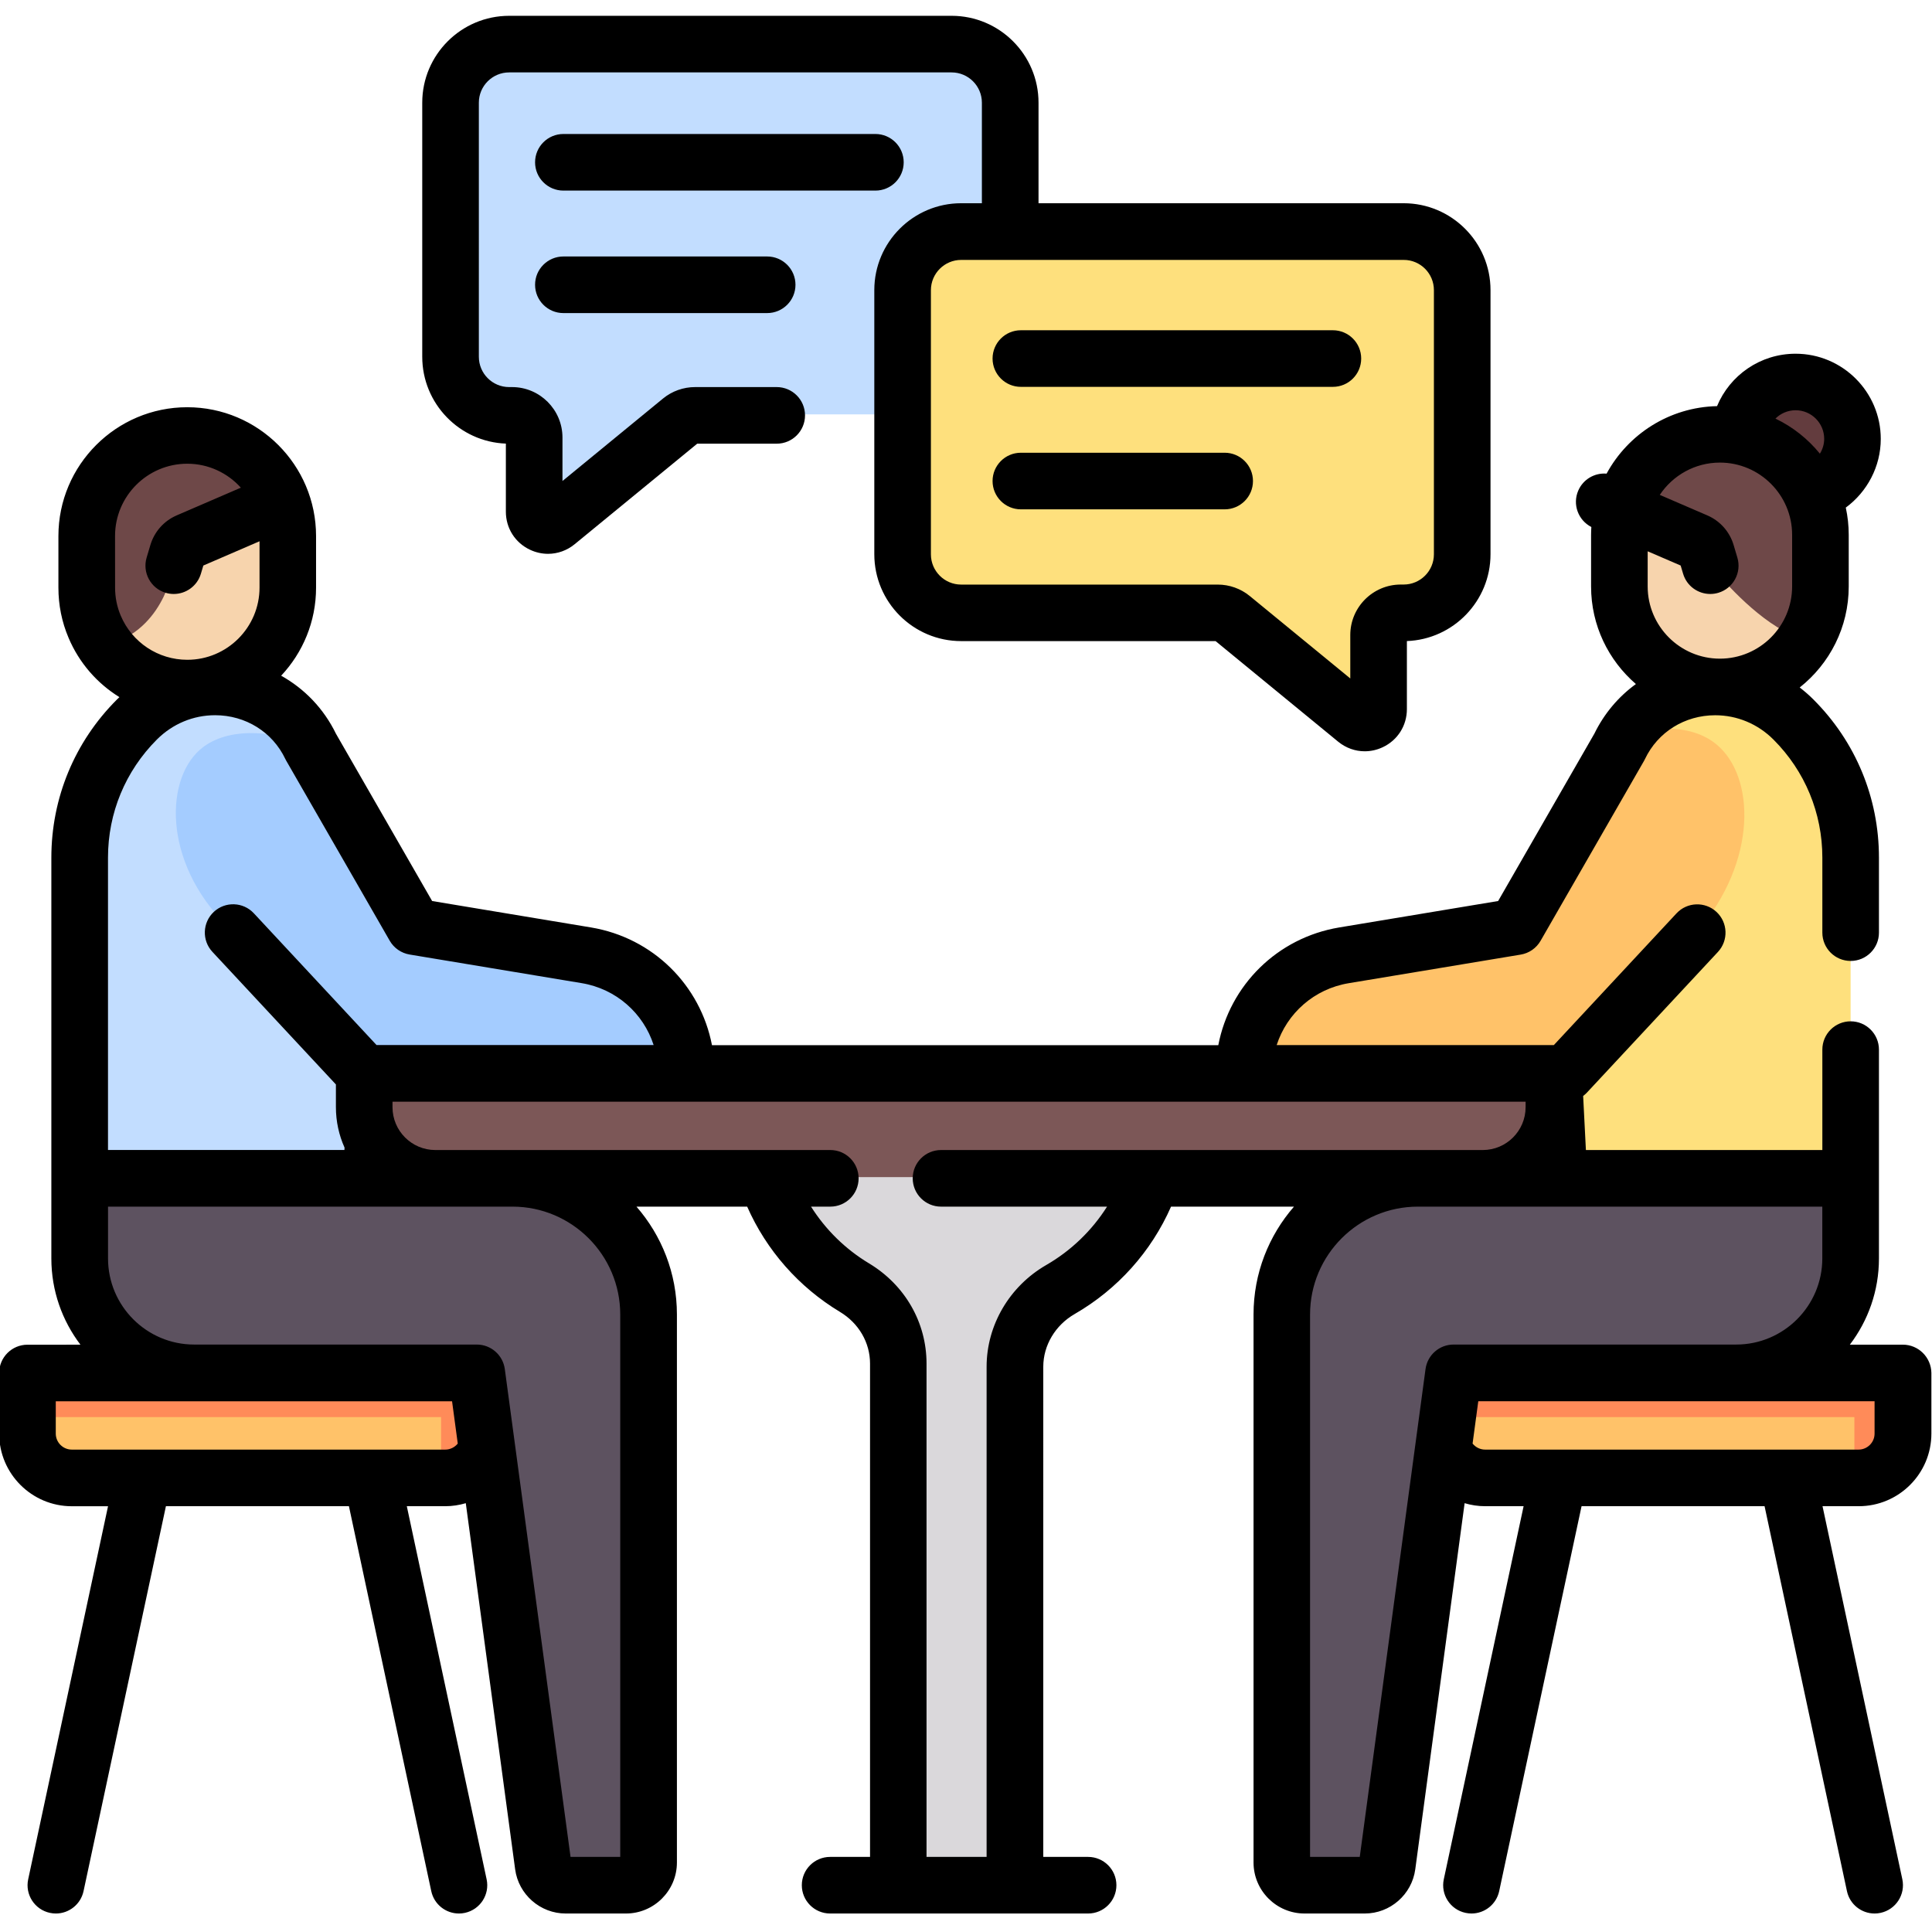 <?xml version="1.0" encoding="utf-8"?>
<!-- Generator: Adobe Illustrator 23.1.0, SVG Export Plug-In . SVG Version: 6.00 Build 0)  -->
<svg version="1.1" id="圖層_5" xmlns="http://www.w3.org/2000/svg" xmlns:xlink="http://www.w3.org/1999/xlink" x="0px" y="0px"
	 viewBox="0 0 512 512" style="enable-background:new 0 0 512 512;" xml:space="preserve">
<style type="text/css">
	.st0{display:none;}
	.st1{display:inline;}
	.st2{fill:#B8B6FF;}
	.st3{fill:#F7D4AD;}
	.st4{fill:#6E4848;}
	.st5{fill:#C2DDFF;}
	.st6{fill:#A4CCFF;}
	.st7{fill:#ECBD83;}
	.st8{fill:#CCF49F;}
	.st9{fill:#FE9C83;}
	.st10{fill:#FEE07D;}
	.st11{fill:#7C5757;}
	.st12{fill:#DAD8DB;}
	.st13{fill:#FFC269;}
	.st14{fill:#5D5260;}
	.st15{fill:#633C3E;}
	.st16{fill:#FF8B59;}
	.st17{fill:#DCEAFF;}
	.st18{fill:#4B3F4E;}
	.st19{fill:#B2785B;}
	.st20{fill:#935B45;}
</style>
<g class="st0">
	<g class="st1">
		<g>
			<g>
				<g>
					<path class="st2" d="M112.36,484.51h26.69c23.94,0,42.06-21.65,37.84-45.21l-0.02-0.09c-2.54-14.2-12.46-25.98-26.02-30.9
						l-38.49-13.96l-38.8,14.07c-13.4,4.86-23.25,16.42-25.93,30.42c-4.54,23.7,13.63,45.67,37.76,45.67H112.36z"/>
				</g>
				<g>
					<path class="st3" d="M146.35,321.71v24.65c0,19.33-15.82,35.61-35.15,35.23c-18.72-0.36-33.79-15.65-33.79-34.46v-25.42
						c0-19.04,15.43-34.47,34.47-34.47c9.52,0,18.14,3.86,24.37,10.1c5.87,5.86,9.63,13.82,10.06,22.67
						C146.34,320.57,146.35,321.14,146.35,321.71L146.35,321.71z"/>
				</g>
			</g>
			<g>
				<path class="st4" d="M146.31,320.01c-1.29,0.99-2.25,1.7-2.25,1.7c-2.44,1.41-5.09,2.7-7.93,3.84
					c-12.92,5.17-25.55,5.36-31.66,1.08c0,0-6.38-4.76-8.77-7.8s-9.99-3.81-16.29,2.88c-0.66,0.7-1.33,1.16-2,1.43v-1.43
					c0-19.04,15.43-34.47,34.47-34.47c9.52,0,18.14,3.86,24.37,10.1C142.12,303.2,145.88,311.16,146.31,320.01L146.31,320.01z"/>
			</g>
		</g>
		<g>
			<g>
				<g>
					<path class="st5" d="M256.28,354.27h26.69c23.94,0,42.06-21.65,37.84-45.21l-0.02-0.09c-2.54-14.2-12.46-25.98-26.02-30.9
						l-38.49-13.96l-38.8,14.07c-13.4,4.86-23.25,16.42-25.93,30.42c-4.54,23.7,13.63,45.67,37.76,45.67L256.28,354.27z"/>
				</g>
				<g>
					<path class="st6" d="M320.8,309.06l-0.02-0.09c-2.54-14.2-12.46-25.98-26.02-30.9l-38.49-13.96l-11.73,4.25l26.76,9.71
						c13.57,4.92,23.48,16.7,26.02,30.9l0.02,0.09c4.21,23.57-13.9,45.21-37.84,45.21h23.46
						C306.9,354.27,325.02,332.63,320.8,309.06z"/>
				</g>
				<g>
					<path class="st7" d="M277.5,271.87L277.5,271.87c-12.44,10.86-30.97,10.85-43.39,0v-29.08h43.39V271.87z"/>
				</g>
				<g>
					<path class="st3" d="M290.27,191.48v24.65c0,19.33-15.82,35.61-35.15,35.23c-18.72-0.36-33.79-15.65-33.79-34.46v-25.42
						c0-19.04,15.43-34.47,34.47-34.47c9.52,0,18.14,3.86,24.37,10.1c5.87,5.86,9.63,13.82,10.06,22.67
						C290.26,190.34,290.27,190.91,290.27,191.48L290.27,191.48z"/>
				</g>
			</g>
			<g>
				<path class="st4" d="M290.23,189.78c-1.29,0.99-2.25,1.7-2.25,1.7c-2.44,1.41-5.09,2.7-7.93,3.84
					c-12.92,5.17-25.55,5.36-31.66,1.08c0,0-6.38-4.76-8.77-7.8s-9.99-3.81-16.29,2.88c-0.66,0.7-1.33,1.16-2,1.43v-1.43
					c0-19.04,15.43-34.47,34.47-34.47c9.52,0,18.14,3.86,24.37,10.1C286.04,172.97,289.8,180.93,290.23,189.78z"/>
			</g>
		</g>
		<g>
			<g>
				<g>
					<path class="st8" d="M415.35,229.38h26.69c23.94,0,42.06-21.65,37.84-45.21l-0.02-0.09c-2.54-14.2-12.46-25.98-26.02-30.9
						l-38.49-13.96l-38.8,14.07c-13.4,4.86-23.25,16.42-25.93,30.42c-4.54,23.7,13.63,45.67,37.76,45.67L415.35,229.38z"/>
				</g>
				<g>
					<path class="st3" d="M449.34,66.59v24.65c0,19.33-15.82,35.61-35.15,35.23c-18.72-0.36-33.79-15.65-33.79-34.46V66.59
						c0-19.04,15.43-34.47,34.47-34.47c9.52,0,18.14,3.86,24.37,10.1c5.87,5.86,9.63,13.82,10.06,22.67
						C449.33,65.45,449.34,66.02,449.34,66.59z"/>
				</g>
			</g>
			<g>
				<path class="st4" d="M449.3,64.89c-1.29,0.99-2.25,1.7-2.25,1.7c-2.44,1.41-5.09,2.7-7.93,3.84
					c-12.92,5.17-25.55,5.36-31.66,1.08c0,0-6.38-4.76-8.77-7.8c-2.39-3.04-9.99-3.81-16.29,2.88c-0.66,0.7-1.33,1.16-2,1.43v-1.43
					c0-19.04,15.43-34.47,34.47-34.47c9.52,0,18.14,3.86,24.37,10.1C445.11,48.08,448.87,56.04,449.3,64.89L449.3,64.89z"/>
			</g>
		</g>
		<g>
			<path class="st9" d="M256.13,44.21c-116.76,0-211.42,94.66-211.42,211.43s94.66,211.43,211.42,211.43
				c116.77,0,211.43-94.66,211.43-211.43S372.9,44.21,256.13,44.21z M256.03,433.32c-98.13,0-177.68-79.55-177.68-177.68
				S157.9,77.96,256.03,77.96s177.68,79.55,177.68,177.68S354.16,433.32,256.03,433.32z"/>
		</g>
	</g>
	<g class="st1">
		<path d="M228.96,361.77h53.65c13.64,0,26.48-6,35.23-16.46c8.75-10.46,12.4-24.15,10-37.57c-0.01-0.06-0.03-0.15-0.05-0.23
			c-3.04-16.72-14.84-30.69-30.82-36.49l-12.33-4.47v-19.87c8.12-8.06,12.77-19.18,12.77-30.55v-24.65
			c0-23.14-18.83-41.97-41.97-41.97s-41.97,18.83-41.97,41.97v25.42c0,11.7,4.91,22.37,12.78,30.02v19.97l-11.69,4.24
			c-15.8,5.73-27.58,19.55-30.74,36.06c-0.55,2.89-0.83,5.83-0.83,8.72C183,341.2,203.61,361.77,228.96,361.77L228.96,361.77z
			 M228.48,191.48c0-14.87,12.1-26.97,26.97-26.97c13.02,0,23.91,9.27,26.42,21.56c-1.59,0.83-3.24,1.59-4.96,2.28
			c-11.98,4.8-21.58,4.01-24.57,1.91c-3.39-2.38-8.07-1.56-10.45,1.83c-2.38,3.39-1.56,8.07,1.83,10.45
			c4.14,2.9,9.93,4.35,16.55,4.35c6.8,0,14.48-1.53,22.14-4.59v13.82c0,7.46-3.08,14.76-8.46,20.03
			c-5.21,5.11-11.94,7.85-19.04,7.71c-14.58-0.28-26.44-12.38-26.44-26.97L228.48,191.48L228.48,191.48z M254.63,258.87
			c0.27,0.01,0.54,0.01,0.8,0.01c4.91,0,9.7-0.88,14.22-2.55v11.87c-8.53,5.7-19.85,5.7-28.39-0.01v-11.81
			C245.45,257.89,249.95,258.78,254.63,258.87z M198.56,310.01c2.17-11.35,10.26-20.84,21.12-24.78l13.04-4.73
			c6.82,4.62,14.77,6.93,22.73,6.93c8.09,0,16.17-2.39,23.05-7.15l13.35,4.84c11.01,3.99,19.13,13.64,21.19,25.17
			c0.01,0.06,0.02,0.13,0.04,0.21c1.57,9-0.89,18.17-6.76,25.18c-5.9,7.04-14.55,11.08-23.73,11.08h-53.65
			c-17.07,0-30.96-13.84-30.96-30.86C198,313.96,198.19,311.98,198.56,310.01L198.56,310.01z"/>
		<path d="M504.28,248.14h-29.71c-0.28-8.37-1.01-16.66-2.22-24.83c11.89-10.5,17.68-26.64,14.92-42.41
			c-0.01-0.09-0.03-0.18-0.04-0.26c-3-16.78-14.82-30.82-30.86-36.63l-15.67-5.68c-2.36-3.7-4.84-7.33-7.43-10.89
			c2.87-1.45,5.6-3.22,8.09-5.32c9.83-8.21,15.46-20.24,15.46-33V64.45c0-11.2-4.37-21.74-12.3-29.67
			c-7.93-7.93-18.47-12.3-29.67-12.3c-23.14,0-41.97,18.83-41.97,41.97v6.13c-32.66-20.76-70.28-32.43-109.71-33.73V7.14
			c0-4.14-3.36-7.5-7.5-7.5c-4.14,0-7.5,3.36-7.5,7.5v29.71c-55.62,1.89-107.65,24.42-147.2,63.98
			C61.4,140.42,38.86,192.48,37,248.14H7.28c-4.14,0-7.5,3.36-7.5,7.5c0,4.14,3.36,7.5,7.5,7.5H37
			c1.63,48.71,19.1,94.66,49.96,131.9l-16.39,6.34c-15.76,5.75-27.51,19.55-30.66,36.04c-0.55,2.89-0.83,5.83-0.83,8.72
			c0,25.29,20.62,45.86,45.96,45.86h53.65c19.43,0,36.61-12.47,43.15-30.17c21.09,7.55,43.41,11.82,66.34,12.6v29.71
			c0,4.14,3.36,7.5,7.5,7.5c4.14,0,7.5-3.36,7.5-7.5v-29.71c55.7-1.84,107.81-24.39,147.41-63.99
			c39.58-39.58,62.12-91.64,63.98-147.31h29.72c4.14,0,7.5-3.36,7.5-7.5C511.78,251.5,508.42,248.14,504.28,248.14z M440.69,248.14
			c-0.18-4.51-0.52-8.97-1.02-13.39h2.35c5.64,0,11.13-1.02,16.29-2.97c0.63,5.39,1.05,10.85,1.25,16.36H440.69z M472.43,183.11
			c0.01,0.08,0.02,0.16,0.04,0.25c1.34,7.49-0.07,14.92-3.75,21.15c-3.81-15.99-9.39-31.43-16.67-46.09
			C462.61,162.56,470.38,171.93,472.43,183.11L472.43,183.11z M387.88,64.45c0-14.87,12.1-26.97,26.97-26.97
			c7.2,0,13.97,2.81,19.07,7.9c3.8,3.8,6.32,8.52,7.36,13.66c-1.59,0.83-3.25,1.6-4.96,2.28c-11.98,4.8-21.58,4-24.57,1.91
			c-3.39-2.38-8.07-1.56-10.45,1.83c-2.38,3.39-1.56,8.07,1.83,10.45c4.14,2.9,9.93,4.35,16.55,4.35c6.8,0,14.48-1.53,22.14-4.59
			V89.1c0,8.31-3.67,16.14-10.09,21.5c-2.4,2.02-5.11,3.58-7.97,4.64c-4.16-4.96-8.55-9.78-13.18-14.41
			c-7.17-7.17-14.76-13.77-22.7-19.8L387.88,64.45L387.88,64.45z M455.91,216.47c-4.28,2.16-9.01,3.28-13.9,3.28h-4.66
			C421,136.85,347.57,74.01,263.17,70.63V51.86C358.92,55.3,438.05,125.05,455.91,216.47L455.91,216.47z M422.03,219.75h-33.68
			c-17.07,0-30.95-13.85-30.95-30.87c0-1.95,0.19-3.94,0.57-5.9c2.17-11.34,10.27-20.83,21.12-24.77l12.7-4.61
			C406.29,172.9,416.78,195.37,422.03,219.75L422.03,219.75z M248.18,51.87v18.76c-96.15,3.85-173.66,81.36-177.52,177.52H52.01
			C55.88,141.68,141.73,55.79,248.18,51.87z M128.41,367.86c-0.13,0.11-0.26,0.23-0.38,0.35c-8.74-9.89-16.27-20.72-22.45-32.27
			c2.73,0.25,5.58,0.39,8.46,0.39c8.91,0,18.03-1.23,24.46-3.79v13.83C138.5,354.66,134.82,362.5,128.41,367.86z M132.99,318.59
			c-10.3,4.12-28.87,2.85-35.13,0.81c-2.17-5.38-4.08-10.86-5.69-16.46c5.06-5.24,11.94-8.2,19.36-8.2c7.21,0,13.98,2.8,19.07,7.91
			c3.79,3.79,6.32,8.51,7.36,13.65C136.36,317.14,134.7,317.9,132.99,318.59z M138.68,477H85.04c-17.07,0-30.96-13.84-30.96-30.86
			c0-1.95,0.19-3.94,0.56-5.9c2.17-11.35,10.27-20.84,21.12-24.78c0.05-0.02,0.1-0.04,0.15-0.06l21.71-8.4
			c1.11,1.16,2.22,2.31,3.36,3.44c19.61,19.61,42.28,35.03,66.93,45.83C163.62,468.42,151.92,477,138.68,477L138.68,477z
			 M52.01,263.14h18.66c2.37,59.13,33.75,114.56,83.13,147.16c3.46,2.28,8.11,1.33,10.39-2.13c2.28-3.46,1.33-8.11-2.13-10.39
			c-8.5-5.61-16.38-11.91-23.61-18.77c9.57-8.21,15.05-20.07,15.05-32.64v-24.65c0-11.22-4.37-21.76-12.29-29.67
			c-7.92-7.93-18.46-12.3-29.68-12.3c-8.31,0-16.37,2.51-23.17,7.01c-1.43-7.74-2.32-15.63-2.67-23.61h26.18
			c4.14,0,7.5-3.36,7.5-7.5c0-4.14-3.36-7.5-7.5-7.5H85.67c3.83-87.88,74.62-158.67,162.51-162.51v26.08c0,4.14,3.36,7.5,7.5,7.5
			s7.5-3.36,7.5-7.5V85.64c46.87,2.04,88.88,23.12,118.47,55.7l-7.66,2.78c-15.8,5.73-27.58,19.54-30.74,36.05
			c-0.55,2.89-0.83,5.82-0.83,8.72c0,25.29,20.61,45.87,45.95,45.87h36.22c0.54,4.41,0.91,8.88,1.11,13.39H399.7
			c-4.14,0-7.5,3.36-7.5,7.5c0,4.14,3.36,7.5,7.5,7.5h25.98c-3.83,87.88-74.62,158.68-162.51,162.51v-26.08c0-4.14-3.36-7.5-7.5-7.5
			c-4.14,0-7.5,3.36-7.5,7.5v26.09c-21.42-0.92-42.14-5.77-61.69-14.48c-3.78-1.68-8.22,0.01-9.9,3.8c-1.69,3.78,0.01,8.22,3.8,9.9
			c21.48,9.57,44.25,14.86,67.79,15.79v18.76C141.73,455.5,55.88,369.61,52.01,263.14z M263.18,459.43v-18.77
			c96.15-3.85,173.66-81.36,177.52-177.52h18.86C455.68,369.67,369.72,455.61,263.18,459.43z"/>
	</g>
</g>
<g>
	<g>
		<g>
			<path class="st5" d="M252.18,11.44H134.92c-8.57,0-15.52,6.95-15.52,15.52V94.3c0,8.57,6.95,15.52,15.52,15.52h0.76
				c3.24,0,5.88,2.63,5.88,5.88v19.65c0,3.08,3.58,4.77,5.96,2.82l32.93-27.02c1.05-0.86,2.37-1.33,3.73-1.33h68
				c8.57,0,15.52-6.95,15.52-15.52V26.96C267.71,18.39,260.76,11.44,252.18,11.44z"/>
		</g>
		<g>
			<path class="st10" d="M254.72,61.11h117.26c8.57,0,15.52,6.95,15.52,15.52v70c0,8.57-6.95,15.52-15.52,15.52h-0.76
				c-3.24,0-5.88,2.63-5.88,5.88v19.65c0,3.08-3.58,4.77-5.96,2.82l-32.93-27.02c-1.05-0.86-2.37-1.33-3.73-1.33h-68
				c-8.57,0-15.52-6.95-15.52-15.52v-70C239.19,68.06,246.14,61.11,254.72,61.11z"/>
		</g>
		<g>
			<path class="st11" d="M392.94,312.02H115.37c-10.41,0-18.85-8.44-18.85-18.85v-8.96h315.28v8.96
				C411.79,303.58,403.35,312.02,392.94,312.02L392.94,312.02z"/>
		</g>
		<g>
			<path class="st12" d="M305.2,312.01H203.11c4.12,12.2,12.48,22.44,23.33,28.96c7.12,4.28,11.61,11.83,11.61,20.13v138.24h30.92
				V361.94c0-8.5,4.69-16.2,12.05-20.45C292.28,334.99,300.97,324.54,305.2,312.01L305.2,312.01z"/>
		</g>
		<g>
			<path class="st13" d="M117.98,391.41H19.02c-6.49,0-11.75-5.26-11.75-11.75V363.6h122.46v16.06
				C129.73,386.15,124.47,391.41,117.98,391.41z"/>
		</g>
		<g>
			<path class="st5" d="M21.12,312.02v-84.98c0-13.73,5.45-26.89,15.15-36.6c13.96-13.97,37.66-10.6,46.13,7.24l20.04,34.85
				l-4.03,79.48"/>
		</g>
		<g>
			<path class="st14" d="M165.85,499.35H149.9c-3.01,0-5.56-2.23-5.96-5.21l-17.6-130.56h-74.9c-16.75,0-30.32-13.58-30.32-30.32
				v-21.23h114.67c19.93,0,36.08,16.15,36.08,36.08v145.23C171.87,496.65,169.17,499.35,165.85,499.35L165.85,499.35z"/>
		</g>
		<g>
			<path class="st6" d="M61.78,246.91l34.74,37.3h85.38c0-15.51-11.22-28.75-26.52-31.3l-45.59-7.58L82.4,197.68
				c-10.91-4.59-22.87-4.83-29.48,1.06C43.31,207.3,43.45,230.21,61.78,246.91L61.78,246.91z"/>
		</g>
		<g>
			<path class="st3" d="M76.26,141.78v13.68c0,14.72-11.92,26.64-26.63,26.64c-8.91,0-16.79-4.37-21.63-11.08
				c-1.16-1.6-2.14-3.34-2.92-5.19c-1.34-3.18-2.09-6.69-2.09-10.37v-13.68c0-14.71,11.93-26.64,26.64-26.64
				c7.35,0,14.01,2.98,18.83,7.8c2.76,2.76,4.92,6.13,6.25,9.89C75.72,135.62,76.26,138.64,76.26,141.78L76.26,141.78z"/>
		</g>
		<g>
			<path class="st4" d="M74.71,132.83l-0.59-0.11l-24.33,10.5c-1.33,0.57-2.35,1.71-2.76,3.11l-0.99,3.34
				c0,0-1.91,15.83-15.92,20.72c-0.73,0.25-1.44,0.46-2.12,0.63c-1.16-1.6-2.14-3.34-2.92-5.19c-1.34-3.18-2.09-6.69-2.09-10.37
				v-13.68c0-14.71,11.93-26.64,26.64-26.64c7.35,0,14.01,2.98,18.83,7.8C71.22,125.7,73.38,129.07,74.71,132.83z"/>
		</g>
		<g>
			<circle class="st15" cx="475.85" cy="116.05" r="15.07"/>
		</g>
		<g>
			<path class="st13" d="M393.57,391.41h98.96c6.49,0,11.75-5.26,11.75-11.75V363.6H381.82v16.06
				C381.82,386.15,387.08,391.41,393.57,391.41L393.57,391.41z"/>
		</g>
		<g>
			<path class="st16" d="M7.25,363.6v11.95h109.64v15.86h1.07c6.49,0,11.75-5.26,11.75-11.75V363.6H7.25z"/>
		</g>
		<g>
			<path class="st16" d="M381.79,363.6v11.95h109.64v15.86h1.07c6.49,0,11.75-5.26,11.75-11.75V363.6H381.79z"/>
		</g>
		<g>
			<path class="st10" d="M490.43,312.02v-84.98c0-13.73-5.45-26.89-15.15-36.6c-13.96-13.97-37.66-10.6-46.13,7.24l-20.04,34.85
				l4.03,79.48"/>
		</g>
		<g>
			<path class="st14" d="M345.7,499.35h15.95c3.01,0,5.56-2.23,5.96-5.21l17.6-130.56h74.9c16.75,0,30.32-13.58,30.32-30.32v-21.23
				H375.76c-19.93,0-36.08,16.15-36.08,36.08v145.23C339.68,496.65,342.38,499.35,345.7,499.35L345.7,499.35z"/>
		</g>
		<g>
			<path class="st13" d="M449.77,246.91l-34.74,37.3h-85.38c0-15.51,11.22-28.75,26.52-31.3l45.59-7.58l29.26-50.9
				c2.88-0.76,15.79-3.9,23.93,2.9C465.1,205.81,465.86,228.1,449.77,246.91z"/>
		</g>
		<g>
			<path class="st3" d="M482.43,141.48v13.68c0,5.13-1.45,9.92-3.96,13.98c-4.68,7.59-13.08,12.66-22.67,12.66
				c-14.71,0-26.64-11.93-26.64-26.64v-13.68c0-2.3,0.29-4.53,0.84-6.66v-0.01c1.21-4.68,3.65-8.86,6.96-12.17
				c4.83-4.82,11.49-7.8,18.84-7.8C470.5,114.84,482.43,126.76,482.43,141.48L482.43,141.48z"/>
		</g>
		<g>
			<path class="st4" d="M482.43,141.48v13.68c0,5.13-1.45,9.92-3.96,13.98c-2.42-0.49-5.01-1.41-7.55-2.99
				c-9.44-5.86-17.68-16.48-17.68-16.48l-1-3.34c-0.41-1.4-1.42-2.54-2.76-3.11l-19.48-8.4v-0.01c1.21-4.68,3.65-8.86,6.96-12.17
				c4.83-4.82,11.49-7.8,18.84-7.8C470.5,114.84,482.43,126.76,482.43,141.48z"/>
		</g>
	</g>
	<g>
		<path d="M134.06,117.56v18.05c0,4.35,2.44,8.21,6.38,10.07c1.54,0.73,3.18,1.09,4.79,1.09c2.51,0,5-0.86,7.05-2.54l32.49-26.65
			h21.07c4.14,0,7.5-3.36,7.5-7.5s-3.36-7.5-7.5-7.5h-21.65c-3.08,0-6.09,1.07-8.48,3.03l-26.65,21.86v-11.52
			c0-7.37-6-13.37-13.37-13.37h-0.76c-4.43,0-8.03-3.6-8.03-8.03V27.21c0-4.42,3.6-8.02,8.03-8.02h117.25c4.43,0,8.03,3.6,8.03,8.02
			v26.65h-5.49c-12.7,0-23.02,10.33-23.02,23.02v70c0,12.7,10.33,23.02,23.02,23.02h67.42l32.48,26.65
			c2.05,1.68,4.53,2.55,7.05,2.55c1.62,0,3.25-0.36,4.79-1.09c3.94-1.86,6.38-5.72,6.38-10.08v-18.04
			c12.3-0.46,22.16-10.6,22.16-23.01v-70c0-12.69-10.33-23.02-23.02-23.02h-96.76V27.21c0-12.69-10.33-23.02-23.03-23.02H134.93
			c-12.7,0-23.03,10.33-23.03,23.02v67.33C111.9,106.95,121.76,117.1,134.06,117.56L134.06,117.56z M380,76.89v70
			c0,4.43-3.6,8.02-8.02,8.02h-0.76c-7.38,0-13.38,6-13.38,13.38v11.51l-26.64-21.85c-2.39-1.96-5.4-3.03-8.48-3.03h-68
			c-4.43,0-8.02-3.6-8.02-8.02v-70c0-4.42,3.6-8.02,8.02-8.02h12.98c0.01,0,0.01,0,0.02,0s0.01,0,0.02,0h104.24
			C376.4,68.86,380,72.46,380,76.89L380,76.89z"/>
		<path d="M239.49,43.01c0-4.14-3.36-7.5-7.5-7.5h-82.69c-4.14,0-7.5,3.36-7.5,7.5s3.36,7.5,7.5,7.5h82.69
			C236.14,50.51,239.49,47.15,239.49,43.01z"/>
		<path d="M149.3,67.97c-4.14,0-7.5,3.36-7.5,7.5s3.36,7.5,7.5,7.5h54.01c4.14,0,7.5-3.36,7.5-7.5s-3.36-7.5-7.5-7.5H149.3z"/>
		<path d="M263.04,95.02c0,4.14,3.36,7.5,7.5,7.5h82.69c4.14,0,7.5-3.36,7.5-7.5s-3.36-7.5-7.5-7.5h-82.69
			C266.4,87.52,263.04,90.88,263.04,95.02z"/>
		<path d="M324.55,119.98h-54.01c-4.14,0-7.5,3.36-7.5,7.5c0,4.14,3.36,7.5,7.5,7.5h54.01c4.14,0,7.5-3.36,7.5-7.5
			C332.05,123.34,328.69,119.98,324.55,119.98z"/>
		<path d="M504.28,356.35h-14.05c4.83-6.35,7.71-14.27,7.71-22.85l0-55.34c0-4.14-3.36-7.5-7.5-7.5s-7.5,3.36-7.5,7.5v26.61h-62.66
			l-0.73-14.33c0.35-0.26,0.68-0.55,0.98-0.87l34.74-37.3c2.82-3.03,2.65-7.78-0.38-10.6c-3.03-2.82-7.78-2.65-10.6,0.38
			l-32.51,34.91h-73.45c2.72-8.42,9.92-14.88,19.08-16.4l45.59-7.58c2.22-0.37,4.15-1.71,5.27-3.66l7.33-12.75
			c0.01-0.01,0.01-0.02,0.02-0.03l20.04-34.86c0.1-0.17,0.19-0.34,0.27-0.52c3.4-7.16,10.54-11.61,18.62-11.61
			c5.8,0,11.28,2.29,15.43,6.44c8.36,8.36,12.96,19.48,12.96,31.3v19.87c0,4.14,3.36,7.5,7.5,7.5s7.5-3.36,7.5-7.5v-19.87
			c0-15.83-6.16-30.71-17.35-41.9c-1.15-1.16-2.38-2.22-3.65-3.2c7.91-6.26,12.99-15.93,12.99-26.77v-13.68
			c0-2.48-0.27-4.89-0.78-7.22c5.68-4.18,9.27-10.9,9.27-18.2c0-12.45-10.13-22.58-22.57-22.58c-9.37,0-17.41,5.7-20.82,13.89
			c-12.64,0.28-23.6,7.44-29.27,17.89c-3.12-0.26-6.2,1.46-7.51,4.5c-1.58,3.65-0.02,7.85,3.47,9.64c-0.04,0.69-0.07,1.39-0.07,2.09
			v13.68c0,10.32,4.61,19.58,11.88,25.85c-4.6,3.33-8.4,7.8-11.01,13.15l-25.5,44.35l-42.09,7c-16.48,2.74-29.02,15.34-32.07,31.2
			H188.68c-3.05-15.86-15.6-28.46-32.07-31.2l-42.09-7l-25.48-44.32c-3.24-6.67-8.34-11.94-14.53-15.39
			c5.73-6.11,9.25-14.31,9.25-23.33v-13.68c0-18.82-15.31-34.14-34.14-34.14c-18.82,0-34.14,15.31-34.14,34.14v13.68
			c0,4.6,0.9,9.08,2.69,13.29c2.82,6.67,7.59,12.08,13.48,15.72c-0.23,0.22-0.46,0.43-0.68,0.65
			c-11.19,11.19-17.36,26.07-17.36,41.9l0,106.21c0,8.58,2.88,16.49,7.71,22.85H7.28c-4.14,0-7.5,3.36-7.5,7.5v16.07
			c0,10.61,8.64,19.24,19.25,19.24h9.6L7.47,498.03c-0.87,4.05,1.71,8.04,5.76,8.9c0.53,0.11,1.06,0.17,1.58,0.17
			c3.46,0,6.57-2.41,7.33-5.93l21.83-102.01h48.5l21.82,102.01c0.75,3.52,3.86,5.93,7.33,5.93c0.52,0,1.05-0.05,1.58-0.17
			c4.05-0.87,6.63-4.85,5.76-8.9l-21.15-98.87h10.19c1.88,0,3.7-0.29,5.44-0.8l13.08,97.03c0.9,6.68,6.66,11.71,13.4,11.71h15.95
			c7.45,0,13.52-6.06,13.52-13.52V348.35c0-10.93-4.05-20.92-10.72-28.58h29.34c5.09,11.55,13.67,21.32,24.58,27.89
			c4.99,3,7.98,8.13,7.98,13.71V492.1h-10.58c-4.14,0-7.5,3.36-7.5,7.5s3.36,7.5,7.5,7.5h68.37c4.14,0,7.5-3.36,7.5-7.5
			s-3.36-7.5-7.5-7.5h-11.88V362.19c0-5.65,3.18-11,8.3-13.95c11.39-6.57,20.32-16.55,25.56-28.47h32.58
			c-6.67,7.66-10.72,17.65-10.72,28.58v145.23c0,7.45,6.06,13.52,13.52,13.52h15.95c6.74,0,12.49-5.03,13.39-11.71l13.08-97.03
			c1.74,0.52,3.57,0.8,5.44,0.8h10.19l-21.15,98.87c-0.87,4.05,1.71,8.04,5.77,8.9c0.53,0.11,1.06,0.17,1.58,0.17
			c3.46,0,6.57-2.41,7.33-5.93l21.83-102.01h48.5l21.83,102.01c0.75,3.52,3.86,5.93,7.33,5.93c0.52,0,1.05-0.05,1.58-0.17
			c4.05-0.87,6.63-4.85,5.77-8.9l-21.15-98.87h9.6c10.61,0,19.25-8.63,19.25-19.24v-16.07
			C511.78,359.71,508.42,356.35,504.28,356.35L504.28,356.35z M475.86,108.72c4.17,0,7.57,3.4,7.57,7.58c0,1.42-0.42,2.77-1.14,3.93
			c-3.17-3.91-7.19-7.1-11.78-9.3C471.88,109.57,473.77,108.72,475.86,108.72z M455.79,122.59c10.55,0,19.14,8.59,19.14,19.14v13.68
			c0,10.55-8.58,19.14-19.14,19.14c-10.55,0-19.14-8.59-19.14-19.14v-9.31l8.74,3.77l0.65,2.18c0.97,3.26,3.95,5.36,7.19,5.36
			c0.71,0,1.43-0.1,2.14-0.31c3.97-1.18,6.23-5.36,5.05-9.33l-0.99-3.33c-1.05-3.54-3.6-6.4-6.98-7.86l-12.59-5.43
			C443.29,126,449.15,122.59,455.79,122.59L455.79,122.59z M30.49,142.03c0-10.55,8.58-19.14,19.14-19.14
			c5.63,0,10.69,2.46,14.2,6.35l-17,7.34c-3.39,1.46-5.93,4.33-6.98,7.86l-0.99,3.33c-1.18,3.97,1.08,8.15,5.05,9.33
			c0.71,0.21,1.43,0.31,2.14,0.31c3.23,0,6.22-2.11,7.19-5.36l0.65-2.18l14.89-6.43v12.27c0,10.55-8.58,19.14-19.14,19.14
			c-7.71,0-14.63-4.59-17.64-11.69c-1-2.35-1.5-4.86-1.5-7.45L30.49,142.03L30.49,142.03z M41.58,195.98
			c4.15-4.15,9.62-6.44,15.42-6.44c8.08,0,15.22,4.45,18.62,11.61c0.08,0.17,0.17,0.34,0.26,0.5c0,0.01,0,0.01,0.01,0.01l1.56,2.71
			l18.49,32.15c0,0.01,0.01,0.01,0.01,0.02l7.33,12.76c1.12,1.95,3.06,3.29,5.27,3.66l45.59,7.58c9.16,1.52,16.36,7.98,19.08,16.4
			H99.78l-32.51-34.91c-2.82-3.03-7.57-3.2-10.6-0.38c-3.03,2.82-3.2,7.57-0.38,10.6l32.73,35.14v6.01c0,3.82,0.82,7.45,2.29,10.73
			l-0.03,0.62H28.62v-77.48C28.62,215.46,33.22,204.35,41.58,195.98L41.58,195.98z M117.99,384.16H19.03c-2.34,0-4.25-1.9-4.25-4.24
			v-8.57h105.02l1.51,11.21C120.51,383.55,119.3,384.16,117.99,384.16z M164.37,348.35V492.1H151.2l-17.42-129.28
			c-0.5-3.72-3.68-6.5-7.43-6.5h-74.9c-12.58,0-22.82-10.24-22.82-22.82v-13.73h107.17C151.55,319.77,164.37,332.59,164.37,348.35
			L164.37,348.35z M277.27,335.24c-9.75,5.62-15.81,15.95-15.81,26.95V492.1h-15.92V361.36c0-10.89-5.7-20.82-15.25-26.56
			c-6.27-3.77-11.51-8.94-15.36-15.03h5.11c4.14,0,7.5-3.36,7.5-7.5s-3.36-7.5-7.5-7.5H115.37c-6.26,0-11.35-5.09-11.35-11.35v-1.46
			h300.28v1.46c0,6.26-5.09,11.35-11.35,11.35H249.38c-4.14,0-7.5,3.36-7.5,7.5s3.36,7.5,7.5,7.5h44
			C289.38,326.1,283.87,331.43,277.27,335.24L277.27,335.24z M360.35,492.1h-13.17V348.35c0-15.76,12.82-28.58,28.58-28.58h107.17
			v13.73c0,12.58-10.24,22.82-22.82,22.82h-74.9c-3.76,0-6.93,2.78-7.43,6.5L360.35,492.1z M496.78,379.92
			c0,2.34-1.91,4.24-4.25,4.24h-98.96c-1.31,0-2.52-0.61-3.32-1.6l1.51-11.21h105.02V379.92z"/>
	</g>
</g>
<g class="st0">
	<g class="st1">
		<g>
			<g>
				<g>
					<path class="st5" d="M365.57,504.14H53.12c-15.63,0-28.3-12.67-28.3-28.3V35.44c0-15.63,12.67-28.3,28.3-28.3h312.45
						c15.63,0,28.3,12.67,28.3,28.3v440.41C393.87,491.48,381.2,504.14,365.57,504.14z"/>
				</g>
				<g>
					<path class="st6" d="M365.57,7.14h-26.09v128.72c0,170.88-138.54,309.4-309.44,309.4h-5.21v30.58
						c0,15.63,12.67,28.29,28.3,28.29h312.45c15.63,0,28.3-12.67,28.3-28.29V35.44C393.87,19.81,381.2,7.14,365.57,7.14L365.57,7.14
						z"/>
				</g>
				<g>
					<g>
						<g>
							<path class="st5" d="M246.7,214.64h-75.06c-11.6,0-20.32-10.56-18.14-21.94l2.95-15.4c0.85-4.42,2.56-8.54,4.99-12.16
								c3.84-5.77,9.48-10.27,16.22-12.72l31.72-11.51l31.48,11.42c6.77,2.46,12.43,7,16.28,12.81v0.01c2.47,3.71,4.19,7.92,5,12.45
								l2.74,15.32C266.91,204.24,258.21,214.64,246.7,214.64L246.7,214.64z"/>
						</g>
						<g>
							<path class="st7" d="M226.75,147.26L209,162.75l-17.74-15.49v-23.78h35.49L226.75,147.26z"/>
						</g>
						<g>
							<path class="st3" d="M237.19,81.52v20.16c0,15.81-12.94,29.12-28.74,28.81c-15.32-0.29-27.64-12.8-27.64-28.18V81.52
								c0-15.57,12.62-23.69,28.19-23.69C224.57,57.83,237.19,65.96,237.19,81.52z"/>
						</g>
						<g>
							<path class="st6" d="M179.7,187.43v27.21h-8.05c-11.6,0-20.32-10.56-18.14-21.94l2.95-15.4c0.85-4.42,2.56-8.54,4.99-12.16
								C171.86,167.22,179.7,176.41,179.7,187.43L179.7,187.43z"/>
						</g>
						<g>
							<path class="st6" d="M246.7,214.64h-7.76v-27.21c0-11,7.81-20.18,18.2-22.27c2.47,3.71,4.19,7.92,5,12.45l2.74,15.32
								C266.91,204.24,258.21,214.64,246.7,214.64z"/>
						</g>
					</g>
					<g>
						<path class="st4" d="M237.19,80.15c-1.06,0.81-1.84,1.39-1.84,1.39c-2,1.15-4.16,2.21-6.49,3.14
							c-10.57,4.23-20.91,4.39-25.91,0.88c0,0-5.22-3.89-7.18-6.38c-1.96-2.49-8.17-3.12-13.33,2.36c-0.54,0.57-1.09,0.95-1.64,1.17
							v-1.17c0-15.58,12.63-28.2,28.21-28.2c7.79,0,14.84,3.16,19.94,8.26C233.76,66.4,236.83,72.91,237.19,80.15z"/>
					</g>
				</g>
			</g>
		</g>
		<g>
			<path d="M183.93,142.23l-8.66,3.14c-13.36,4.85-23.33,16.54-26.02,30.52l-2.94,15.4c-1.47,7.63,0.53,15.44,5.48,21.43
				c4.95,5.99,12.25,9.43,20.02,9.43h75.06c7.71,0,14.98-3.39,19.93-9.31c4.95-5.91,7-13.65,5.65-21.23l-2.74-15.32
				c-2.54-14.2-12.54-26.08-26.11-31l-9.18-3.33v-13.53c0-0.38-0.04-0.75-0.09-1.12c6.7-6.82,10.53-16.11,10.53-25.63V81.52
				c0-19.68-16.01-35.69-35.69-35.69s-35.69,16.01-35.69,35.69v20.79c0,9.78,4.03,18.71,10.51,25.19c-0.04,0.3-0.06,0.61-0.06,0.93
				L183.93,142.23z M254.94,178.93l2.74,15.32c0.57,3.2-0.3,6.47-2.38,8.96c-2.09,2.5-5.16,3.93-8.42,3.93h-75.06
				c-3.29,0-6.37-1.45-8.46-3.99c-2.09-2.53-2.93-5.82-2.31-9.05l2.94-15.4c1.69-8.81,7.98-16.18,16.4-19.24l5.67-2.05
				c0.14,0.15,0.29,0.29,0.44,0.43c6.46,5.65,14.57,8.48,22.68,8.48c8.1,0,16.21-2.82,22.67-8.46c0.23-0.2,0.45-0.42,0.65-0.65
				l5.98,2.17C247.04,162.49,253.34,169.97,254.94,178.93z M188.48,81.52c0-11.41,9.28-20.69,20.69-20.69
				c9.63,0,17.72,6.62,20.01,15.54c-0.96,0.47-1.95,0.92-2.97,1.32c-9.22,3.69-16.67,3.2-18.8,1.71c-3.39-2.38-8.07-1.56-10.45,1.83
				c-2.38,3.39-1.56,8.07,1.83,10.45c3.66,2.57,8.63,3.85,14.31,3.85c5.15,0,10.89-1.07,16.74-3.19v9.33
				c0,5.73-2.37,11.35-6.51,15.4c-1.91,1.88-4.11,3.33-6.46,4.34c-0.16,0.06-0.33,0.13-0.49,0.21c-2.42,0.96-5,1.44-7.64,1.37
				c-11.18-0.21-20.28-9.49-20.28-20.68L188.48,81.52z M208.48,137.99c0.23,0,0.46,0.01,0.68,0.01c3.52,0,6.97-0.53,10.26-1.54v12
				c-6.25,3.85-14.24,3.85-20.49-0.01v-11.97C201.97,137.4,205.17,137.93,208.48,137.99z"/>
			<path d="M91.18,350.55h163.88c4.14,0,7.5-3.36,7.5-7.5s-3.36-7.5-7.5-7.5H91.18c-4.14,0-7.5,3.36-7.5,7.5
				S87.03,350.55,91.18,350.55z"/>
			<path d="M91.18,390.99h163.88c4.14,0,7.5-3.36,7.5-7.5s-3.36-7.5-7.5-7.5H91.18c-4.14,0-7.5,3.36-7.5,7.5
				S87.03,390.99,91.18,390.99z"/>
			<path d="M91.18,431.43h163.88c4.14,0,7.5-3.36,7.5-7.5s-3.36-7.5-7.5-7.5H91.18c-4.14,0-7.5,3.36-7.5,7.5
				S87.03,431.43,91.18,431.43z"/>
			<path d="M83.68,262.17c0,4.14,3.36,7.5,7.5,7.5h184.37c4.14,0,7.5-3.36,7.5-7.5s-3.36-7.5-7.5-7.5H91.18
				C87.03,254.67,83.68,258.03,83.68,262.17z"/>
			<path d="M91.18,310.11h163.88c4.14,0,7.5-3.36,7.5-7.5s-3.36-7.5-7.5-7.5H91.18c-4.14,0-7.5,3.36-7.5,7.5
				S87.03,310.11,91.18,310.11z"/>
			<path d="M63.48,350.58c4.16,0,7.53-3.37,7.53-7.53c0-4.16-3.37-7.53-7.53-7.53s-7.53,3.37-7.53,7.53S59.32,350.58,63.48,350.58z"
				/>
			<path d="M63.48,269.7c4.16,0,7.53-3.37,7.53-7.53s-3.37-7.53-7.53-7.53s-7.53,3.37-7.53,7.53S59.32,269.7,63.48,269.7z"/>
			<path d="M63.48,310.14c4.16,0,7.53-3.37,7.53-7.53s-3.37-7.53-7.53-7.53s-7.53,3.37-7.53,7.53S59.32,310.14,63.48,310.14z"/>
			<path d="M63.48,391.02c4.16,0,7.53-3.37,7.53-7.53s-3.37-7.53-7.53-7.53s-7.53,3.37-7.53,7.53S59.32,391.02,63.48,391.02z"/>
			<path d="M63.48,431.46c4.16,0,7.53-3.37,7.53-7.53s-3.37-7.53-7.53-7.53s-7.53,3.37-7.53,7.53
				C55.95,428.09,59.32,431.46,63.48,431.46z"/>
			<path d="M386.37,346.41v129.44c0,11.49-9.31,20.8-20.8,20.8H53.13c-11.49,0-20.8-9.31-20.8-20.8V97.73
				c0-4.11-3.17-7.69-7.27-7.81c-4.25-0.13-7.73,3.28-7.73,7.5v378.43c0,19.77,16.03,35.8,35.8,35.8h312.44
				c19.77,0,35.8-16.03,35.8-35.8V346.41c0-4.14-3.36-7.5-7.5-7.5h0C389.72,338.91,386.37,342.27,386.37,346.41z M393.87,131.71
				c4.14,0,7.5-3.36,7.5-7.5V35.44c0-19.74-16.06-35.79-35.8-35.79H53.13c-19.77,0-35.8,16.03-35.8,35.8v28.63
				c0,4.11,3.17,7.69,7.27,7.81c4.25,0.13,7.73-3.28,7.73-7.5V35.44c0-11.48,9.31-20.8,20.79-20.8h312.45
				c11.49,0,20.8,9.31,20.8,20.8v88.77C386.37,128.35,389.73,131.71,393.87,131.71L393.87,131.71z"/>
		</g>
	</g>
	<g class="st1">
		<path class="st13" d="M418.81,128.83l5.71-9.9c8.84-15.3,28.41-20.55,43.71-11.71l0,0c15.3,8.84,20.55,28.41,11.71,43.71
			L354.11,368.9l-55.43-32l54.28-94.02L418.81,128.83z"/>
		<path class="st9" d="M468.24,107.22L468.24,107.22c-15.3-8.84-34.88-3.59-43.71,11.71l-14.86,25.73l55.43,32l14.86-25.73
			C488.79,135.63,483.54,116.06,468.24,107.22z"/>
		<polygon class="st17" points="354.11,368.9 289.83,416.24 298.68,336.9 		"/>
		<path d="M473.24,98.56c-9.71-5.61-21.03-7.1-31.87-4.2c-10.84,2.9-19.89,9.85-25.5,19.57L290.02,331.9
			c-0.69,1.2-1.13,2.52-1.28,3.89l-8.86,79.34c-0.44,3.95,1.5,7.78,4.94,9.77c1.55,0.9,3.28,1.34,5,1.34c2.09,0,4.18-0.65,5.93-1.95
			l64.28-47.34c1.11-0.82,2.04-1.86,2.73-3.05l125.84-217.96C500.19,135.88,493.3,110.14,473.24,98.56z M306.93,353.21l28.94,16.71
			l-33.57,24.72L306.93,353.21z M350.45,355.24l-38.11-22l100.99-174.91l38.11,22L350.45,355.24z M471.29,145.94l-9.86,17.07
			l-38.11-22l9.86-17.07c2.94-5.09,7.68-8.73,13.36-10.25c5.68-1.52,11.61-0.74,16.69,2.2c5.09,2.94,8.73,7.68,10.25,13.36
			C475.01,134.92,474.23,140.85,471.29,145.94z"/>
	</g>
</g>
<g class="st0">
	<g class="st1">
		<g>
			<g>
				<ellipse class="st6" cx="204.16" cy="204.11" rx="196.92" ry="196.96"/>
			</g>
			<g>
				<ellipse class="st17" cx="204.16" cy="204.11" rx="164.06" ry="164.1"/>
			</g>
			<g>
				<path class="st14" d="M495.38,494.95l-0.34,0.34c-11.81,11.81-30.96,11.81-42.77,0l-85.5-85.52c-2.3-2.31-2.3-6.04,0-8.35
					l34.75-34.76c2.31-2.31,6.05-2.31,8.35,0l85.51,85.53C507.19,464,507.19,483.14,495.38,494.95L495.38,494.95z"/>
			</g>
			<g>
				<path class="st18" d="M378.45,421.44c15.53-15.53,40.71-15.53,56.24,0l61.57,61.58c1.62,1.62,3,3.38,4.18,5.23
					c6.4-11.5,4.72-26.29-5.05-36.07l-85.51-85.53c-2.31-2.31-6.05-2.31-8.35,0l-34.75,34.76c-2.3,2.31-2.3,6.04,0,8.35
					L378.45,421.44z"/>
			</g>
		</g>
		<g>
			<g>
				<path class="st11" d="M215.95,214.61H112.34c-4.85,0-8.78-3.93-8.78-8.78V137.2c0-4.85,3.93-8.78,8.78-8.78h103.61
					c4.85,0,8.78,3.93,8.78,8.78v68.63C224.73,210.68,220.8,214.61,215.95,214.61L215.95,214.61z"/>
			</g>
			<g>
				<path class="st15" d="M215.95,128.42h-20.17c4.85,0,8.78,3.93,8.78,8.78v68.63c0,4.85-3.93,8.78-8.78,8.78h20.17
					c4.85,0,8.78-3.93,8.78-8.78V137.2C224.73,132.35,220.8,128.42,215.95,128.42L215.95,128.42z"/>
			</g>
		</g>
	</g>
	<g class="st1">
		<path d="M325.47,82.77c-32.4-32.41-75.49-50.26-121.31-50.26S115.25,50.36,82.85,82.77c-18.44,18.45-32.12,40.2-40.66,64.65
			c-1.37,3.91,0.7,8.19,4.61,9.55c3.91,1.37,8.19-0.7,9.55-4.61c7.79-22.31,20.27-42.15,37.1-58.99
			c29.57-29.58,68.88-45.87,110.7-45.87s81.13,16.29,110.7,45.87c61.04,61.06,61.04,160.4,0,221.46
			c-29.57,29.58-68.89,45.86-110.7,45.86s-81.13-16.29-110.7-45.86c-34.78-34.79-50.99-82.75-44.47-131.58
			c0.55-4.1-2.34-7.88-6.44-8.43c-4.1-0.55-7.88,2.34-8.43,6.44c-3.42,25.59-0.98,52.05,7.06,76.52
			c8.43,25.66,22.45,48.42,41.67,67.65c32.4,32.41,75.49,50.26,121.31,50.26s88.91-17.85,121.31-50.26
			C392.36,258.54,392.36,149.68,325.47,82.77L325.47,82.77z"/>
		<path d="M500.69,446.88l-43.82-43.83c-2.93-2.93-7.68-2.93-10.61,0s-2.93,7.68,0,10.61l43.82,43.83
			c8.86,8.86,8.86,23.29,0.01,32.15l-0.34,0.34c-4.3,4.3-10.01,6.66-16.08,6.66s-11.79-2.37-16.08-6.66l-84.38-84.39l16.23-16.23
			c0,0,0,0,0.01-0.01s0,0,0.01-0.01l16.26-16.26l19.82,19.83c2.93,2.93,7.68,2.93,10.61,0s2.93-7.68,0-10.61l-20.95-20.95
			c-2.53-2.53-5.9-3.93-9.48-3.93s-6.95,1.39-9.48,3.93l-12.09,12.09l-30.2-30.21c74.42-80.07,72.68-205.77-5.23-283.7
			C310.09,20.91,258.76-0.36,204.16-0.36S98.22,20.91,59.61,59.53c-79.7,79.72-79.7,209.43,0,289.15
			c38.61,38.62,89.94,59.89,144.54,59.89c52.11,0,101.24-19.39,139.17-54.72l30.2,30.2l-12.06,12.06c-5.23,5.23-5.23,13.73,0,18.95
			l85.5,85.52c7.13,7.13,16.61,11.06,26.69,11.06s19.56-3.93,26.68-11.05l0.34-0.34C515.4,485.54,515.4,461.6,500.69,446.88
			L500.69,446.88z M70.22,338.08c-73.85-73.87-73.85-194.07,0-267.94C106,34.35,153.56,14.64,204.16,14.64
			c50.6,0,98.16,19.71,133.94,55.49c73.85,73.87,73.85,194.07,0,267.94c-35.77,35.78-83.34,55.49-133.94,55.49
			C153.56,393.57,106,373.86,70.22,338.08L70.22,338.08z"/>
		<path d="M174.19,89.53h-20.07c-9.72,0-17.63,7.91-17.63,17.63v13.76h-24.14c-8.97,0-16.28,7.3-16.28,16.28v68.63
			c0,8.98,7.3,16.28,16.28,16.28h103.61c8.98,0,16.28-7.3,16.28-16.28V137.2c0-8.98-7.3-16.28-16.28-16.28h-24.14v-13.76
			C191.82,97.44,183.91,89.53,174.19,89.53L174.19,89.53z M151.48,107.16c0-1.45,1.18-2.63,2.63-2.63h20.07
			c1.45,0,2.63,1.18,2.63,2.63v13.76h-25.33L151.48,107.16L151.48,107.16z M217.23,137.2v68.63c0,0.7-0.57,1.28-1.28,1.28H112.34
			c-0.7,0-1.28-0.57-1.28-1.28V137.2c0-0.7,0.57-1.28,1.28-1.28h103.61C216.66,135.92,217.23,136.49,217.23,137.2z"/>
		<path d="M317.1,123.94h-54.07c-4.14,0-7.5,3.36-7.5,7.5c0,4.14,3.36,7.5,7.5,7.5h54.07c4.14,0,7.5-3.36,7.5-7.5
			C324.6,127.29,321.25,123.94,317.1,123.94z"/>
		<path d="M283.46,83.86h-60.48c-4.14,0-7.5,3.36-7.5,7.5s3.36,7.5,7.5,7.5h60.48c4.14,0,7.5-3.36,7.5-7.5S287.6,83.86,283.46,83.86
			z"/>
		<path d="M333.06,164.01h-70.03c-4.14,0-7.5,3.36-7.5,7.5s3.36,7.5,7.5,7.5h70.03c4.14,0,7.5-3.36,7.5-7.5
			S337.21,164.01,333.06,164.01z"/>
		<path d="M333.06,207.11h-70.03c-4.14,0-7.5,3.36-7.5,7.5s3.36,7.5,7.5,7.5h70.03c4.14,0,7.5-3.36,7.5-7.5
			S337.21,207.11,333.06,207.11z"/>
		<path d="M79.21,251.96c0,4.14,3.36,7.5,7.5,7.5h230.56c4.14,0,7.5-3.36,7.5-7.5c0-4.14-3.36-7.5-7.5-7.5H86.71
			C82.57,244.46,79.21,247.81,79.21,251.96z"/>
		<path d="M298.99,289.3c0-4.14-3.36-7.5-7.5-7.5H112.48c-4.14,0-7.5,3.36-7.5,7.5s3.36,7.5,7.5,7.5h179.01
			C295.64,296.8,298.99,293.45,298.99,289.3z"/>
		<path d="M166.06,319.15c-4.14,0-7.5,3.36-7.5,7.5s3.36,7.5,7.5,7.5h71.86c4.14,0,7.5-3.36,7.5-7.5s-3.36-7.5-7.5-7.5H166.06z"/>
	</g>
</g>
<g class="st0">
	<g class="st1">
		<g>
			<g>
				<circle class="st9" cx="76.52" cy="76.39" r="69.24"/>
			</g>
			<g>
				<circle class="st8" cx="435.04" cy="76.39" r="69.24"/>
			</g>
			<g>
				<g>
					<circle class="st10" cx="255.78" cy="76.39" r="69.24"/>
				</g>
			</g>
			<g>
				<g>
					<g>
						<path class="st5" d="M312.46,504.14H201.71c-17.11,0-29.99-15.58-26.77-32.38l4.35-22.73c1.25-6.52,3.78-12.6,7.37-17.94
							c5.67-8.51,13.99-15.16,23.93-18.77l46.81-16.98l46.45,16.85c9.99,3.63,18.34,10.33,24.02,18.91v0.01
							c3.64,5.47,6.18,11.69,7.38,18.37l4.04,22.6C342.28,488.79,329.44,504.14,312.46,504.14L312.46,504.14z"/>
					</g>
					<g>
						<path class="st7" d="M283.02,404.7l-0.01,0.01c-15,13.09-37.36,13.09-52.35-0.01v-35.1h52.36V404.7z"/>
					</g>
					<g>
						<path class="st3" d="M298.42,307.7v29.74c0,23.33-19.09,42.97-42.41,42.52c-22.6-0.44-40.78-18.89-40.78-41.59V307.7
							c0-22.97,18.62-34.96,41.59-34.96S298.42,284.73,298.42,307.7z"/>
					</g>
					<g>
						<path class="st6" d="M213.59,463.98v40.16h-11.88c-17.11,0-29.99-15.58-26.77-32.38l4.35-22.73
							c1.25-6.52,3.78-12.6,7.37-17.94C202.03,434.16,213.59,447.72,213.59,463.98L213.59,463.98z"/>
					</g>
					<g>
						<path class="st6" d="M312.46,504.14h-11.45v-40.16c0-16.23,11.53-29.78,26.86-32.87c3.64,5.47,6.18,11.69,7.38,18.37
							l4.04,22.6C342.28,488.79,329.44,504.14,312.46,504.14L312.46,504.14z"/>
					</g>
				</g>
				<g>
					<path class="st4" d="M298.42,305.67c-1.56,1.2-2.72,2.05-2.72,2.05c-2.95,1.7-6.15,3.26-9.58,4.64
						c-15.6,6.24-30.85,6.47-38.23,1.3c0,0-7.7-5.75-10.59-9.42c-2.88-3.67-12.06-4.6-19.67,3.48c-0.8,0.85-1.61,1.4-2.41,1.73
						v-1.73c0-22.99,18.63-41.62,41.62-41.62c11.49,0,21.9,4.66,29.42,12.2C293.36,285.37,297.9,294.99,298.42,305.67L298.42,305.67
						z"/>
				</g>
			</g>
		</g>
		<g>
			<path d="M342.33,448.16c-3.53-19.7-17.41-36.19-36.23-43.02l-15.89-5.77v-25.73c0.08-0.08,0.16-0.15,0.24-0.22
				c9.64-9.45,15.17-22.57,15.17-35.99V307.7c0-27.07-22.02-49.1-49.1-49.1s-49.1,22.02-49.1,49.1v30.68
				c0,13.93,5.95,26.6,15.43,35.59v25.83l-15.13,5.48c-18.56,6.74-32.39,22.97-36.1,42.35l-4.35,22.73
				c-1.96,10.21,0.72,20.66,7.35,28.68c6.63,8.01,16.39,12.61,26.79,12.61h110.75c10.32,0,20.03-4.54,26.65-12.45
				s9.38-18.27,7.56-28.43L342.33,448.16z M222.42,307.7c0-18.8,15.29-34.1,34.1-34.1c16.86,0,30.9,12.31,33.61,28.41
				c-2.27,1.23-4.65,2.36-7.13,3.35c-14.12,5.66-26.57,5.32-31.11,2.13c-3.39-2.38-8.07-1.56-10.45,1.83
				c-2.38,3.39-1.56,8.07,1.83,10.45c4.75,3.33,11.41,4.99,19.06,4.99c8.03,0,17.14-1.83,26.25-5.48c0.69-0.27,1.36-0.57,2.04-0.86
				v19.01c0,9.41-3.89,18.63-10.67,25.28c-6.58,6.45-15.12,9.94-24.1,9.74c-18.43-0.36-33.42-15.65-33.42-34.09L222.42,307.7z
				 M255.56,387.46c0.31,0.01,0.62,0.01,0.94,0.01c6.51,0,12.84-1.32,18.71-3.82v17.42c-11.11,7.86-26.24,7.87-37.36-0.01v-17.34
				C243.33,386.02,249.3,387.34,255.56,387.46z M327.31,489.57c-3.77,4.5-9.29,7.08-15.15,7.08H201.41
				c-5.91,0-11.46-2.61-15.23-7.17c-3.76-4.56-5.29-10.5-4.17-16.3l4.35-22.73c2.72-14.22,12.87-26.13,26.48-31.07l16.48-5.97
				c8.11,5.7,17.67,8.55,27.22,8.55c9.71,0,19.42-2.94,27.61-8.82l16.84,6.11c13.81,5.01,24,17.11,26.59,31.56l4.04,22.6
				C332.64,479.18,331.07,485.07,327.31,489.57L327.31,489.57z"/>
			<path d="M153.26,76.39c0-42.32-34.43-76.74-76.74-76.74S-0.22,34.07-0.22,76.39s34.43,76.74,76.74,76.74
				S153.26,118.7,153.26,76.39z M14.78,76.39c0-34.05,27.7-61.74,61.74-61.74s61.74,27.7,61.74,61.74s-27.7,61.74-61.74,61.74
				S14.78,110.43,14.78,76.39z"/>
			<path d="M435.04-0.36c-42.32,0-76.74,34.43-76.74,76.74s34.43,76.74,76.74,76.74s76.74-34.43,76.74-76.74
				S477.35-0.36,435.04-0.36z M435.04,138.13c-34.04,0-61.74-27.7-61.74-61.74s27.7-61.74,61.74-61.74s61.74,27.7,61.74,61.74
				S469.08,138.13,435.04,138.13z"/>
			<path d="M255.78,153.13c42.32,0,76.74-34.43,76.74-76.74S298.09-0.36,255.78-0.36s-76.74,34.43-76.74,76.74
				S213.46,153.13,255.78,153.13z M255.78,14.64c34.04,0,61.74,27.7,61.74,61.74s-27.7,61.74-61.74,61.74s-61.74-27.7-61.74-61.74
				S221.73,14.64,255.78,14.64z"/>
			<path d="M435.04,166.11c-4.14,0-7.5,3.36-7.5,7.5c0,9.59-7.8,17.4-17.4,17.4H263.28v-17.4c0-4.14-3.36-7.5-7.5-7.5
				c-4.14,0-7.5,3.36-7.5,7.5v17.4H98.16c-9.59,0-17.4-7.8-17.4-17.4c0-4.14-3.36-7.5-7.5-7.5s-7.5,3.36-7.5,7.5
				c0,17.86,14.53,32.4,32.4,32.4h150.12v20.62c0,4.14,3.36,7.5,7.5,7.5c4.14,0,7.5-3.36,7.5-7.5v-20.62h146.86
				c17.86,0,32.4-14.53,32.4-32.4C442.54,169.47,439.18,166.11,435.04,166.11z"/>
		</g>
	</g>
	<g class="st1">
		<g>
			<path class="st19" d="M109.69,110.11H43.35c-3.1,0-5.62-2.52-5.62-5.62V60.54c0-3.1,2.52-5.62,5.62-5.62h66.35
				c3.1,0,5.62,2.52,5.62,5.62v43.95C115.31,107.59,112.8,110.11,109.69,110.11L109.69,110.11z"/>
		</g>
		<g>
			<path class="st20" d="M109.69,54.92H98.5c3.1,0,5.62,2.52,5.62,5.62v43.95c0,3.1-2.52,5.62-5.62,5.62h11.19
				c3.1,0,5.62-2.52,5.62-5.62V60.54C115.31,57.44,112.8,54.92,109.69,54.92z"/>
		</g>
		<path d="M82.95,29.21H70.09C63.43,29.21,58,34.64,58,41.31v8.01H43.35c-6.19,0-11.23,5.04-11.23,11.23v43.95
			c0,6.19,5.04,11.23,11.23,11.23h66.35c6.19,0,11.23-5.04,11.23-11.23V60.54c0-6.19-5.04-11.23-11.23-11.23H95.04v-8.01
			C95.04,34.64,89.62,29.21,82.95,29.21L82.95,29.21z M69.21,41.31c0-0.49,0.4-0.88,0.88-0.88h12.85c0.49,0,0.88,0.4,0.88,0.88v8.01
			H69.21V41.31z M109.71,60.54l0,43.96c0,0,0,0-0.01,0l-66.36-0.01l0.01-43.96L109.71,60.54z"/>
	</g>
	<g class="st1">
		<g>
			<path class="st19" d="M290.18,110.11h-66.35c-3.1,0-5.62-2.52-5.62-5.62V60.54c0-3.1,2.52-5.62,5.62-5.62h66.35
				c3.1,0,5.62,2.52,5.62,5.62v43.95C295.8,107.59,293.28,110.11,290.18,110.11L290.18,110.11z"/>
		</g>
		<g>
			<path class="st20" d="M290.18,54.92h-11.19c3.1,0,5.62,2.52,5.62,5.62v43.95c0,3.1-2.52,5.62-5.62,5.62h11.19
				c3.1,0,5.62-2.52,5.62-5.62V60.54C295.8,57.44,293.28,54.92,290.18,54.92z"/>
		</g>
		<path d="M263.43,29.21h-12.85c-6.67,0-12.09,5.43-12.09,12.09v8.01h-14.65c-6.19,0-11.23,5.04-11.23,11.23v43.95
			c0,6.19,5.04,11.23,11.23,11.23h66.35c6.19,0,11.23-5.04,11.23-11.23V60.54c0-6.19-5.04-11.23-11.23-11.23h-14.65v-8.01
			C275.52,34.64,270.1,29.21,263.43,29.21L263.43,29.21z M249.7,41.31c0-0.49,0.4-0.88,0.88-0.88h12.85c0.49,0,0.88,0.4,0.88,0.88
			v8.01H249.7V41.31z M290.19,60.54l0,43.96c0,0,0,0-0.01,0l-66.36-0.01l0.01-43.96L290.19,60.54z"/>
	</g>
	<g class="st1">
		<g>
			<path class="st19" d="M468.21,110.11h-66.35c-3.1,0-5.62-2.52-5.62-5.62V60.54c0-3.1,2.52-5.62,5.62-5.62h66.35
				c3.1,0,5.62,2.52,5.62,5.62v43.95C473.83,107.59,471.31,110.11,468.21,110.11L468.21,110.11z"/>
		</g>
		<g>
			<path class="st20" d="M468.21,54.92h-11.19c3.1,0,5.62,2.52,5.62,5.62v43.95c0,3.1-2.52,5.62-5.62,5.62h11.19
				c3.1,0,5.62-2.52,5.62-5.62V60.54C473.83,57.44,471.31,54.92,468.21,54.92z"/>
		</g>
		<path d="M441.46,29.21h-12.85c-6.67,0-12.09,5.43-12.09,12.09v8.01h-14.65c-6.19,0-11.23,5.04-11.23,11.23v43.95
			c0,6.19,5.04,11.23,11.23,11.23h66.35c6.19,0,11.23-5.04,11.23-11.23V60.54c0-6.19-5.04-11.23-11.23-11.23h-14.65v-8.01
			C453.56,34.64,448.13,29.21,441.46,29.21L441.46,29.21z M427.73,41.31c0-0.49,0.4-0.88,0.88-0.88h12.85c0.49,0,0.88,0.4,0.88,0.88
			v8.01h-14.61V41.31z M468.22,60.54l0,43.96c0,0,0,0-0.01,0l-66.36-0.01l0.01-43.96L468.22,60.54z"/>
	</g>
</g>
</svg>
